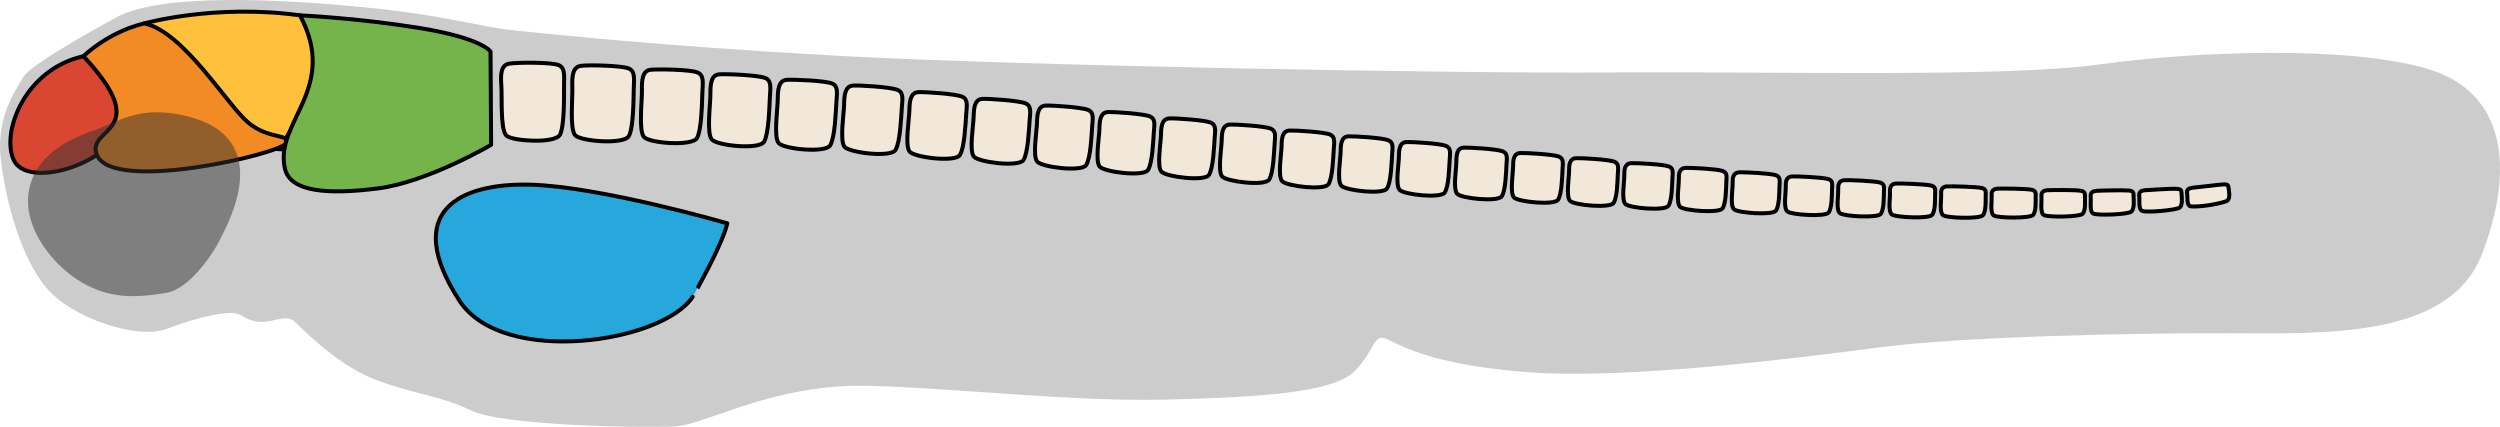 <?xml version="1.0" encoding="utf-8"?>
<!-- Generator: Adobe Illustrator 16.0.0, SVG Export Plug-In . SVG Version: 6.00 Build 0)  -->
<!DOCTYPE svg PUBLIC "-//W3C//DTD SVG 1.1//EN" "http://www.w3.org/Graphics/SVG/1.1/DTD/svg11.dtd">
<svg version="1.1" id="Layer_1" xmlns="http://www.w3.org/2000/svg" xmlns:xlink="http://www.w3.org/1999/xlink" x="0px" y="0px"
	 width="623.316px" height="106.426px" viewBox="0 0 623.316 106.426" enable-background="new 0 0 623.316 106.426"
	 xml:space="preserve">
<g>
	<path id="changecolor" fill="#CCCCCC" d="M605.263,17.17c-19.653-5.83-57.711-4.445-81.873-1.096
		c-24.168,3.348-83.594,1.678-121.65,1.992c-38.05,0.316-148.995-1.717-193.668-4.203c-44.669-2.482-70.104-5.336-79.292-6.219
		c-9.188-0.881-17.733-3.896-38.466-5.883C69.584-0.225,40.188-1.781,28.952,4.355C28.013,4.871,7.653,15.838,5.769,19.252
		C3.889,22.67-1.05,29.066,0.2,39.762c0.99,8.442,3.579,18.88,7.769,26.596c0.028,0.051,0.055,0.104,0.083,0.154
		c0.315,0.576,0.642,1.135,0.976,1.678c0.06,0.097,0.116,0.197,0.177,0.293c0.313,0.5,0.637,0.979,0.967,1.445
		c0.079,0.111,0.154,0.23,0.234,0.341c0.404,0.557,0.817,1.091,1.245,1.593c6.39,7.5,22.623,12.893,29.899,10.137
		c7.274-2.76,16.049-5.084,18.609-3.369c2.559,1.721,5.338,1.941,7.693,1.307c2.35-0.635,4.276-0.84,5.343,0.018
		c1.063,0.857,10.017,10.502,19.624,14.381c9.609,3.877,16.664,4.109,24.563,7.982c7.898,3.869,42.957,4.4,50.865,3.996
		c0.372-0.019,0.77-0.066,1.18-0.128c0.075-0.011,0.149-0.021,0.227-0.033c0.396-0.065,0.811-0.147,1.242-0.245
		c0.098-0.022,0.199-0.048,0.299-0.071c0.398-0.096,0.81-0.201,1.236-0.321c0.131-0.036,0.266-0.075,0.399-0.114
		c0.359-0.104,0.729-0.216,1.107-0.334c7.182-2.233,17.771-6.811,31.379-8.362c0.009-0.006,0.018-0.012,0.025-0.018
		c3.613-0.41,7.434-0.612,11.465-0.492c23.941,0.711,50.442,3.996,74.172,3.424c20.966-0.504,37.418-1.526,44.52-5.43l0,0
		c0.004-0.002,0.008-0.005,0.012-0.007c0.227-0.125,0.445-0.252,0.652-0.383c0.02-0.012,0.036-0.024,0.055-0.036
		c0.192-0.123,0.379-0.247,0.555-0.375c0.049-0.036,0.092-0.074,0.14-0.11c0.142-0.107,0.282-0.214,0.412-0.325
		c0.175-0.151,0.34-0.305,0.493-0.463c5.146-5.33,4.517-9.607,8.146-7.887c0.446,0.213,0.967,0.473,1.563,0.765
		c0.01,0.004,0.019,0.009,0.027,0.013c0.133,0.064,0.269,0.13,0.41,0.198c0.068,0.033,0.141,0.066,0.212,0.101
		c0.125,0.06,0.244,0.117,0.377,0.18v-0.001c4.592,2.144,13.453,5.528,32.873,6.974c23.94,1.779,66.069-3.439,86.603-6.16
		c20.529-2.719,62.645-3.664,87.013-3.592c24.374,0.07,55.581,1.445,63.766-19.689C626.992,42.244,624.91,22.998,605.263,17.17z"/>
	<path fill="#26A8DC" stroke="#000000" stroke-linecap="round" stroke-linejoin="round" stroke-miterlimit="10" d="M181.333,55.683
		c0,0-31.49-9.146-49.036-9.634c-17.545-0.488-32.231,6.559-17.759,28.902c10.711,16.536,50.642,10.514,58.158-0.936
		C172.696,74.016,180.09,61.194,181.333,55.683z"/>
	<path fill="#FFC13B" stroke="#000000" stroke-linecap="round" stroke-linejoin="round" stroke-miterlimit="10" d="M35.972,5.838
		c0,0,17.633-4.941,38.828-2.004c5.754,2.104,9.265,10.889,6.021,18.143c-3.244,7.256-9.918,9.428-10.176,15.271
		C59.856,37.58,41.424,14.793,35.972,5.838z"/>
	<path fill="#D94732" stroke="#000000" stroke-linecap="round" stroke-linejoin="round" stroke-miterlimit="10" d="M3.372,39.777
		C0.3,32.799,6.283,17.221,20.808,14.021c3.523-0.168,13.586,10.822,8.74,19.24C24.702,41.678,6.487,46.855,3.372,39.777z"/>
	<path fill="#F38B24" stroke="#000000" stroke-linecap="round" stroke-linejoin="round" stroke-miterlimit="10" d="M20.808,14.021
		c0,0,6.008-5.996,15.164-8.184c9.818,2.029,20.73,20.467,25.975,24.775c5.244,4.307,10.432,2.619,9.361,5.127
		c-1.067,2.51-43.24,12.535-47.156,2.883C21.311,31.619,38.813,33.355,20.808,14.021z"/>
	<path fill="#75B34B" stroke="#000000" stroke-linecap="round" stroke-linejoin="round" stroke-miterlimit="10" d="M74.8,3.834
		c0,0,14.249,0.629,29.858,3.16c15.608,2.531,17.644,5.859,17.644,5.859l0.146,23.259c0,0-15.855,9.292-28.184,10.86
		c-12.329,1.568-21.889,0.98-23.233-4.949C68.374,30.297,84.569,22.182,74.8,3.834z"/>
	<g>
		<path fill="#F2E8D9" stroke="#000000" stroke-miterlimit="10" d="M126.986,15.867c-2.203,0.334-2.181,2.949-1.981,5.611
			c0.189,2.658-0.266,10.637,1.177,12.246c0.746,0.822,3.707,1.264,6.811,1.355c3.059,0.064,6.073-0.365,6.641-1.527
			c1.131-2.322,0.975-9.646,0.994-12.191c0.021-2.543,0.301-4.465-1.378-5.137C137.396,15.483,128.811,15.543,126.986,15.867z"/>
		<path fill="#F2E8D9" stroke="#000000" stroke-miterlimit="10" d="M144.822,16.422c-2.126,0.279-2.211,2.816-2.119,5.4
			c0.091,2.583-0.688,10.314,0.706,11.904c1.379,1.51,12.242,2.406,13.404,0.162c1.162-2.227,1.136-9.334,1.202-11.802
			c0.067-2.466,0.375-4.323-1.258-5.016C154.953,16.327,146.527,16.148,144.822,16.422z"/>
		<path fill="#F2E8D9" stroke="#000000" stroke-miterlimit="10" d="M162.217,17.391c-2.089,0.224-2.214,2.682-2.168,5.191
			c0.047,2.507-0.854,9.988,0.499,11.563c1.354,1.596,12.044,2.364,13.228,0.281c1.18-2.134,1.249-9.039,1.349-11.434
			c0.102-2.393,0.429-4.189-1.167-4.9C172.201,17.297,163.879,17.223,162.217,17.391z"/>
		<path fill="#F2E8D9" stroke="#000000" stroke-miterlimit="10" d="M179.318,18.533c-2.054,0.166-2.212,2.551-2.199,4.989
			c0.013,2.437-0.976,9.683,0.339,11.247c1.313,1.566,11.863,2.631,13.048,0.561s1.324-8.771,1.447-11.096
			c0.123-2.323,0.465-4.066-1.099-4.758C189.127,18.713,180.956,18.398,179.318,18.533z"/>
		<path fill="#F2E8D9" stroke="#000000" stroke-miterlimit="10" d="M196.133,19.912c-2.027,0.158-2.206,2.473-2.219,4.839
			c-0.013,2.364-1.061,9.396,0.22,10.915c1.281,1.521,11.678,2.561,12.864,0.56c1.189-1.991,1.392-8.499,1.535-10.754
			c0.145-2.253,0.499-3.947-1.035-4.632C205.804,20.1,197.748,19.783,196.133,19.912z"/>
		<path fill="#F2E8D9" stroke="#000000" stroke-miterlimit="10" d="M212.694,21.337c-1.998,0.122-2.198,2.368-2.234,4.667
			c-0.034,2.297-1.136,9.11,0.11,10.605c1.24,1.486,11.505,2.717,12.693,0.793c1.187-1.926,1.424-8.248,1.579-10.438
			c0.157-2.19,0.515-3.827-0.986-4.515C222.197,21.694,214.296,21.227,212.694,21.337z"/>
		<path fill="#F2E8D9" stroke="#000000" stroke-miterlimit="10" d="M228.955,22.979c-1.962,0.104-2.17,2.283-2.218,4.518
			c-0.046,2.232-1.17,8.845,0.057,10.309c1.222,1.462,11.361,2.709,12.534,0.843c1.173-1.868,1.411-8.009,1.568-10.137
			c0.156-2.126,0.51-3.716-0.968-4.388C238.298,23.381,230.523,22.89,228.955,22.979z"/>
		<path fill="#F2E8D9" stroke="#000000" stroke-miterlimit="10" d="M244.949,24.654c-1.933,0.093-2.14,2.211-2.188,4.381
			c-0.046,2.167-1.159,8.588,0.05,10.015c1.207,1.429,11.21,2.662,12.365,0.853c1.154-1.812,1.385-7.775,1.536-9.841
			c0.152-2.065,0.499-3.608-0.958-4.265C254.151,25.07,246.489,24.578,244.949,24.654z"/>
		<path fill="#F2E8D9" stroke="#000000" stroke-miterlimit="10" d="M260.703,26.321c-1.904,0.09-2.106,2.146-2.15,4.253
			c-0.044,2.105-1.135,8.338,0.059,9.727c1.191,1.391,11.06,2.621,12.194,0.859c1.136-1.76,1.353-7.565,1.499-9.576
			c0.146-2.01,0.486-3.512-0.95-4.15C269.771,26.729,262.221,26.248,260.703,26.321z"/>
		<path fill="#F2E8D9" stroke="#000000" stroke-miterlimit="10" d="M276.231,27.944c-1.877,0.087-2.073,2.088-2.113,4.14
			c-0.039,2.05-1.105,8.117,0.074,9.471c1.178,1.355,10.911,2.558,12.027,0.844c1.115-1.713,1.317-7.365,1.457-9.322
			c0.141-1.957,0.473-3.417-0.945-4.041C285.169,28.348,277.728,27.874,276.231,27.944z"/>
		<path fill="#F2E8D9" stroke="#000000" stroke-miterlimit="10" d="M291.54,29.528c-1.849,0.087-2.038,2.035-2.074,4.034
			c-0.034,1.996-1.072,7.904,0.094,9.223c1.165,1.32,10.764,2.514,11.861,0.837c1.096-1.672,1.283-7.19,1.417-9.101
			s0.457-3.339-0.941-3.943C300.354,29.912,293.015,29.457,291.54,29.528z"/>
		<path fill="#F2E8D9" stroke="#000000" stroke-miterlimit="10" d="M306.639,31.057c-1.824,0.084-2.005,1.987-2.037,3.938
			c-0.028,1.949-1.038,7.718,0.114,9.006c1.151,1.291,10.621,2.443,11.699,0.805c1.077-1.632,1.246-7.015,1.375-8.879
			c0.126-1.863,0.441-3.256-0.939-3.847C315.329,31.43,308.093,30.987,306.639,31.057z"/>
		<path fill="#F2E8D9" stroke="#000000" stroke-miterlimit="10" d="M321.528,32.547c-1.798,0.081-1.973,1.938-1.998,3.84
			c-0.023,1.902-1.004,7.528,0.136,8.783c1.138,1.26,10.482,2.368,11.541,0.771c1.059-1.592,1.21-6.836,1.329-8.653
			c0.121-1.816,0.428-3.175-0.936-3.749C330.098,32.908,322.962,32.483,321.528,32.547z"/>
		<path fill="#F2E8D9" stroke="#000000" stroke-miterlimit="10" d="M336.215,33.994c-1.772,0.078-1.939,1.889-1.959,3.742
			c-0.019,1.853-0.968,7.336,0.159,8.559c1.126,1.229,10.348,2.271,11.387,0.721c1.038-1.548,1.171-6.641,1.283-8.406
			c0.113-1.764,0.411-3.082-0.935-3.642C344.666,34.352,337.627,33.934,336.215,33.994z"/>
		<path fill="#F2E8D9" stroke="#000000" stroke-miterlimit="10" d="M350.7,35.416c-1.747,0.073-1.905,1.83-1.918,3.629
			c-0.012,1.798-0.932,7.123,0.185,8.305c1.116,1.19,10.218,2.17,11.235,0.67c1.02-1.499,1.132-6.424,1.236-8.129
			c0.104-1.707,0.394-2.98-0.936-3.523C359.037,35.767,352.094,35.361,350.7,35.416z"/>
		<path fill="#F2E8D9" stroke="#000000" stroke-miterlimit="10" d="M364.993,36.806c-1.725,0.069-1.874,1.767-1.88,3.506
			c-0.005,1.737-0.892,6.885,0.213,8.022c1.106,1.15,10.091,2.064,11.089,0.62c0.998-1.446,1.088-6.188,1.185-7.831
			s0.376-2.869-0.937-3.395C373.214,37.148,366.365,36.753,364.993,36.806z"/>
		<path fill="#F2E8D9" stroke="#000000" stroke-miterlimit="10" d="M379.092,38.152c-1.698,0.066-1.84,1.701-1.839,3.375
			c0.003,1.673-0.85,6.629,0.245,7.724c1.095,1.106,9.964,1.968,10.942,0.579c0.979-1.394,1.046-5.953,1.135-7.534
			c0.088-1.581,0.357-2.761-0.94-3.265C387.204,38.475,380.446,38.098,379.092,38.152z"/>
		<path fill="#F2E8D9" stroke="#000000" stroke-miterlimit="10" d="M393.007,39.439c-1.675,0.063-1.808,1.635-1.797,3.245
			c0.008,1.606-0.813,6.376,0.273,7.425c1.085,1.059,9.841,1.851,10.8,0.518c0.96-1.336,1.004-5.699,1.083-7.213
			s0.34-2.643-0.942-3.125C401.01,39.756,394.343,39.385,393.007,39.439z"/>
		<path fill="#F2E8D9" stroke="#000000" stroke-miterlimit="10" d="M406.738,40.679c-1.651,0.063-1.775,1.565-1.757,3.106
			c0.016,1.537-0.77,6.1,0.307,7.102c1.076,1.006,9.721,1.748,10.659,0.467c0.94-1.279,0.962-5.443,1.031-6.889
			c0.07-1.443,0.322-2.521-0.945-2.983C414.635,40.968,408.057,40.623,406.738,40.679z"/>
		<path fill="#F2E8D9" stroke="#000000" stroke-miterlimit="10" d="M420.292,41.854c-1.63,0.063-1.743,1.494-1.719,2.965
			c0.024,1.465-0.728,5.82,0.342,6.771c1.067,0.953,9.603,1.617,10.522,0.402c0.92-1.218,0.918-5.172,0.979-6.543
			c0.061-1.372,0.304-2.396-0.949-2.833C428.084,42.133,421.591,41.799,420.292,41.854z"/>
		<path fill="#F2E8D9" stroke="#000000" stroke-miterlimit="10" d="M433.67,42.961c-1.607,0.064-1.712,1.426-1.678,2.82
			c0.032,1.391-0.686,5.529,0.375,6.426c1.059,0.902,9.487,1.496,10.388,0.34s0.874-4.896,0.926-6.195
			c0.052-1.297,0.285-2.266-0.954-2.679C441.36,43.215,434.952,42.904,433.67,42.961z"/>
		<path fill="#F2E8D9" stroke="#000000" stroke-miterlimit="10" d="M446.877,43.99c-1.587,0.063-1.682,1.352-1.64,2.67
			c0.041,1.314-0.642,5.232,0.411,6.073c1.051,0.847,9.375,1.366,10.256,0.275c0.882-1.093,0.83-4.618,0.872-5.843
			c0.043-1.223,0.267-2.135-0.959-2.523C454.466,44.217,448.141,43.936,446.877,43.99z"/>
		<path fill="#F2E8D9" stroke="#000000" stroke-miterlimit="10" d="M459.915,44.924c-1.564,0.064-1.649,1.279-1.6,2.521
			c0.049,1.239-0.598,4.934,0.447,5.72c1.043,0.793,9.264,1.239,10.127,0.198c0.863-1.036,0.785-4.342,0.818-5.491
			c0.032-1.148,0.246-2.007-0.966-2.358C467.405,45.118,461.162,44.867,459.915,44.924z"/>
		<path fill="#F2E8D9" stroke="#000000" stroke-miterlimit="10" d="M472.788,45.758c-1.544,0.064-1.618,1.205-1.56,2.369
			c0.059,1.162-0.553,4.629,0.484,5.359c1.036,0.731,9.156,1.101,10,0.105c0.844-0.975,0.74-4.059,0.764-5.133
			c0.022-1.071,0.227-1.874-0.973-2.195C480.182,45.928,474.018,45.695,472.788,45.758z"/>
		<path fill="#F2E8D9" stroke="#000000" stroke-miterlimit="10" d="M485.498,46.469c-1.522,0.068-1.585,1.133-1.519,2.22
			c0.066,1.082-0.509,4.323,0.522,4.995c1.028,0.691,9.052,0.934,9.876,0c0.824-0.915,0.693-3.779,0.707-4.778
			c0.013-0.997,0.206-1.745-0.981-2.034C492.797,46.568,486.712,46.418,485.498,46.469z"/>
		<path fill="#F2E8D9" stroke="#000000" stroke-miterlimit="10" d="M498.049,47.033c-1.502,0.074-1.555,1.064-1.479,2.072
			c0.076,1.006-0.461,4.021,0.563,4.637c1.02,0.648,8.951,0.732,9.755-0.135c0.804-0.855,0.645-3.5,0.647-4.422
			c0.001-0.922,0.183-1.613-0.991-1.872C505.251,47.027,499.249,46.992,498.049,47.033z"/>
		<path fill="#F2E8D9" stroke="#000000" stroke-miterlimit="10" d="M510.439,47.434c-1.481,0.08-1.522,0.994-1.437,1.924
			c0.087,0.925-0.411,3.715,0.607,4.268c1.015,0.575,8.854,0.479,9.635-0.307c0.783-0.793,0.592-3.208,0.582-4.051
			c-0.01-0.842,0.162-1.475-1.001-1.697C517.545,47.322,511.622,47.354,510.439,47.434z"/>
		<path fill="#F2E8D9" stroke="#000000" stroke-miterlimit="10" d="M522.668,47.583c-1.459,0.116-1.487,0.952-1.39,1.798
			c0.098,0.842-0.356,3.404,0.656,3.877c1.012,0.488,8.756,0.256,9.518-0.541c0.762-0.752,0.529-2.932,0.506-3.695
			c-0.024-0.762,0.133-1.344-1.016-1.503C529.679,47.38,523.833,47.49,522.668,47.583z"/>
		<path fill="#F2E8D9" stroke="#000000" stroke-miterlimit="10" d="M534.731,47.438c-1.438,0.133-1.451,0.891-1.34,1.654
			c0.112,0.76-0.292,3.092,0.717,3.494c1.007,0.473,8.665-0.182,9.397-0.866c0.736-0.71,0.454-2.647,0.413-3.325
			c-0.043-0.688,0.101-1.189-1.036-1.299C541.626,46.953,535.885,47.375,534.731,47.438z"/>
		<path fill="#F2E8D9" stroke="#000000" stroke-miterlimit="10" d="M546.604,46.816c-1.408,0.203-1.401,0.88-1.273,1.553
			c0.131,0.669-0.21,2.771,0.799,3.063c0.505,0.133,2.652,0.035,4.76-0.288c2.103-0.359,4.16-0.831,4.508-1.168
			c0.699-0.675,0.338-2.342,0.268-2.934c-0.071-0.591,0.044-1.058-1.075-1.067c-0.616-0.004-2.325,0.185-4.019,0.403
			C548.872,46.586,547.163,46.72,546.604,46.816z"/>
	</g>
	<path opacity="0.5" fill="#323232" d="M41.649,72.975c5.105-0.869,10.864-8.623,13.045-12.945
		c2.178-4.32,14.185-25.609-8.117-31.072c-11.804-2.893-17.039,1.408-23.18,3.553S8.643,38.652,7.164,47.818
		c-1.478,9.166,6.297,18.572,13.181,22.563C27.231,74.373,33.33,74.393,41.649,72.975z"/>
</g>
</svg>
